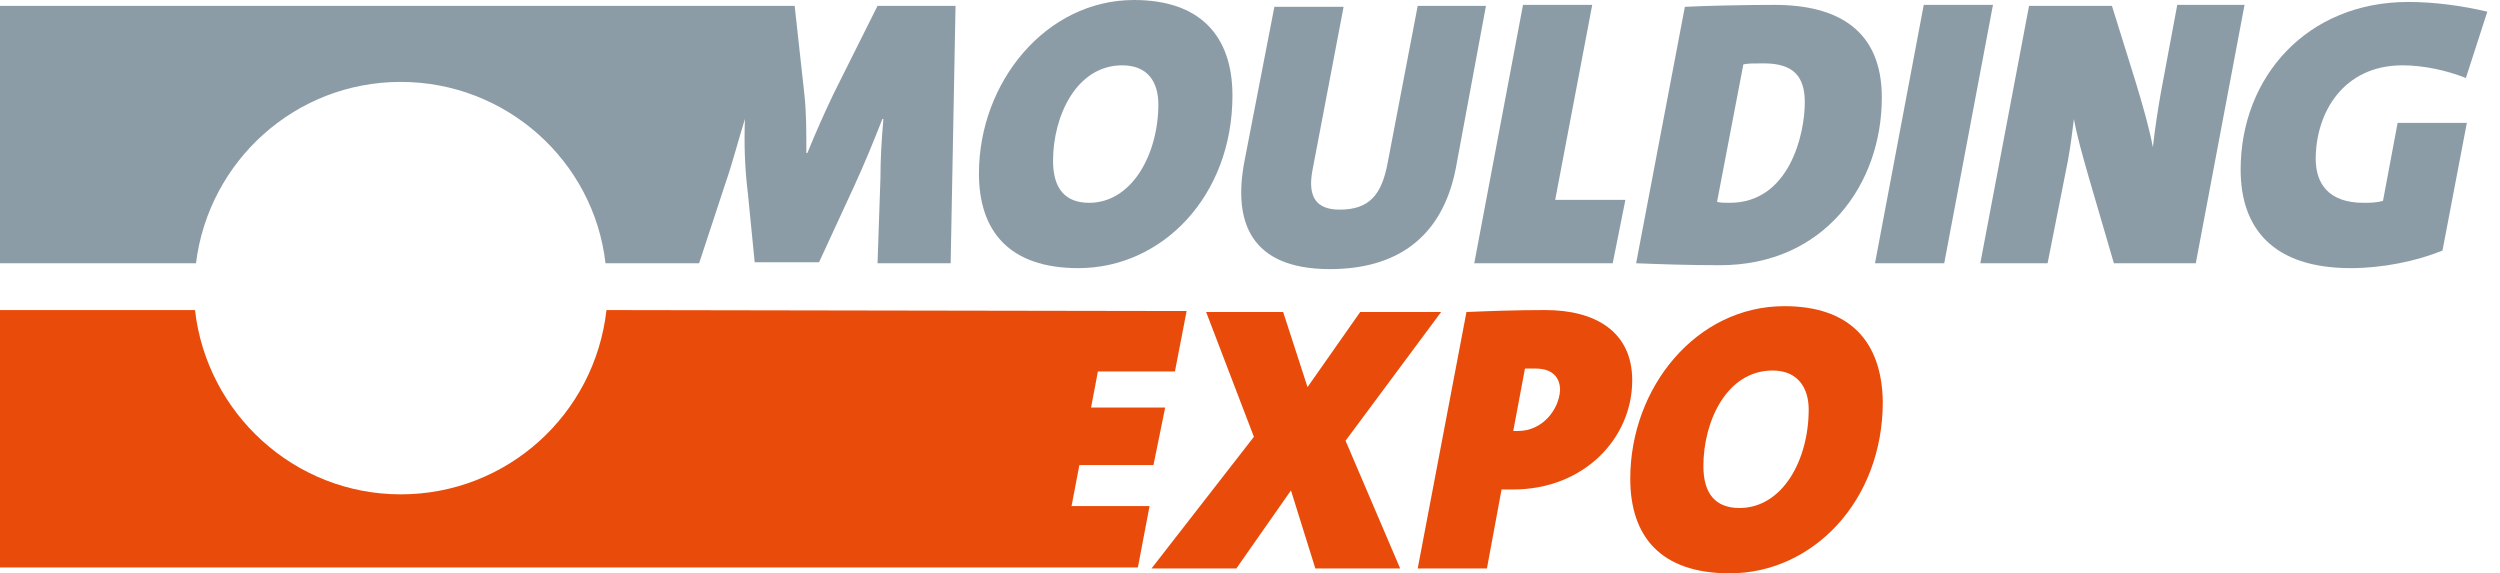 <?xml version="1.0" encoding="utf-8"?>
<!-- Generator: Adobe Illustrator 27.1.1, SVG Export Plug-In . SVG Version: 6.00 Build 0)  -->
<svg version="1.1" id="Logo_x5F_DE" xmlns="http://www.w3.org/2000/svg" xmlns:xlink="http://www.w3.org/1999/xlink" x="0px"
	 y="0px" viewBox="0 0 256.4 58.8" enable-background="new 0 0 256.4 58.8" xml:space="preserve">
<polygon fill="#E94C0A" points="147.8,32 139.5,32 134.1,39.7 131.6,32 123.7,32 128.6,44.8 118.1,58.3 126.8,58.3 132.4,50.3 
	134.9,58.3 143.6,58.3 138,45.2 "/>
<path fill="#E94C0A" d="M158.5,31.8c-3.1,0-5.7,0.1-8.1,0.2l-5,26.3h7.1l1.5-8.1c0.5,0,0.9,0,1.2,0c7.2,0,12.2-5.2,12.2-11.2
	C167.4,34,163.6,31.8,158.5,31.8 M155.7,44.2c-0.1,0-0.2,0-0.5,0l1.2-6.4c0.3,0,0.6,0,1.1,0c1.8,0,2.5,1,2.5,2.2
	C159.9,42,158.2,44.2,155.7,44.2"/>
<path fill="#E94C0A" d="M183,31.4c-9,0-15.8,8.3-15.8,17.7c0,5.9,3.1,9.7,10.2,9.7c8.5,0,15.7-7.4,15.7-17.6
	C193,35,189.7,31.4,183,31.4 M178.4,52.1c-2.4,0-3.7-1.4-3.7-4.3c0-4.6,2.4-9.8,7.1-9.8c2.6,0,3.7,1.8,3.7,4
	C185.5,47.2,182.8,52.1,178.4,52.1"/>
<path fill="#8C9CA6" d="M90,0.6l-4.5,9c-1,2.1-1.8,3.9-2.7,6.1h-0.1c0-2.3,0-4.1-0.2-6l-1-9.1H0v26.4h20.1
	c1.3-10.5,10.2-18.6,21-18.6c10.8,0,19.8,8.1,21,18.6h9.6l2.7-8.2c0.7-2,1.2-4,2-6.6h0c-0.1,2.7,0,5.2,0.3,7.6l0.7,7.1H84l3.6-7.8
	c1.1-2.4,2-4.6,2.9-6.9h0.1c-0.2,2.3-0.3,4.2-0.3,6l-0.3,8.8h7.5L98,0.6H90z"/>
<path fill="#E94C0A" d="M120.5,38.1l1.2-6.2l-59.5-0.1C61,42.5,52,50.7,41.1,50.7c-10.9,0-19.9-8.3-21.1-18.9H0v26.4l116.7,0
	l1.2-6.3h-8l0.8-4.2h7.6l1.2-5.9h-7.6l0.7-3.7H120.5z"/>
<path fill="#8C9CA6" d="M115.1,6.7c-4.7,0-7.1,5.2-7.1,9.8c0,2.9,1.3,4.3,3.7,4.3c4.4,0,7.1-5,7.1-10.1
	C118.8,8.4,117.7,6.7,115.1,6.7 M110.6,27.5c-7.1,0-10.2-3.8-10.2-9.7c0-9.4,6.9-17.8,15.9-17.8c6.7,0,10.1,3.6,10.1,9.8
	C126.4,20.1,119.2,27.5,110.6,27.5"/>
<path fill="#8C9CA6" d="M149.3,17.3c-1.4,7.1-6.1,10.3-12.9,10.3c-8.2,0-9.9-4.9-8.8-10.9l3.1-16h7.1l-3.2,16.8
	c-0.5,2.7,0.4,4,2.8,4c3.1,0,4.3-1.6,4.9-4.7l3.1-16.2h7L149.3,17.3z"/>
<polygon fill="#8C9CA6" points="165.4,27 151.2,27 156.2,0.5 163.3,0.5 159.5,20.5 166.7,20.5 "/>
<path fill="#8C9CA6" d="M180.9,6.5c-1.1,0-1.6,0-2.1,0.1l-2.7,14.1c0.3,0.1,0.8,0.1,1.3,0.1c6.1,0,7.7-7,7.7-10.3
	C185.1,7.9,184,6.5,180.9,6.5 M176.4,27.2c-3.3,0-6-0.1-8.6-0.2l5-26.3c2-0.1,5.8-0.2,9.2-0.2c6.5,0,11,2.6,11,9.5
	C193,18.9,187.1,27.2,176.4,27.2"/>
<polygon fill="#8C9CA6" points="199.4,27 192.3,27 197.3,0.5 204.4,0.5 "/>
<path fill="#8C9CA6" d="M225.2,27h-8.4l-2.6-8.9c-0.6-2.1-1.2-4.2-1.5-5.9c-0.2,1.6-0.3,2.5-0.6,4.2L210,27h-6.9l5-26.4h8.5l2.4,7.7
	c0.7,2.3,1.4,4.7,1.8,6.8c0.2-1.8,0.5-3.8,0.8-5.5l1.7-9.1h6.9L225.2,27z"/>
<path fill="#8C9CA6" d="M252.9,8c-2-0.8-4.4-1.3-6.5-1.3c-6.1,0-8.9,4.9-8.9,9.6c0,2.5,1.3,4.5,4.9,4.5c0.6,0,1.3,0,2-0.2l1.5-8h7.1
	l-2.5,13.1c-2.7,1.1-6.2,1.8-9.4,1.8c-8,0-11.3-4.1-11.3-10.1c0-9.5,6.8-17.2,17.2-17.2c2.7,0,5.6,0.4,8.1,1L252.9,8z"/>
</svg>
